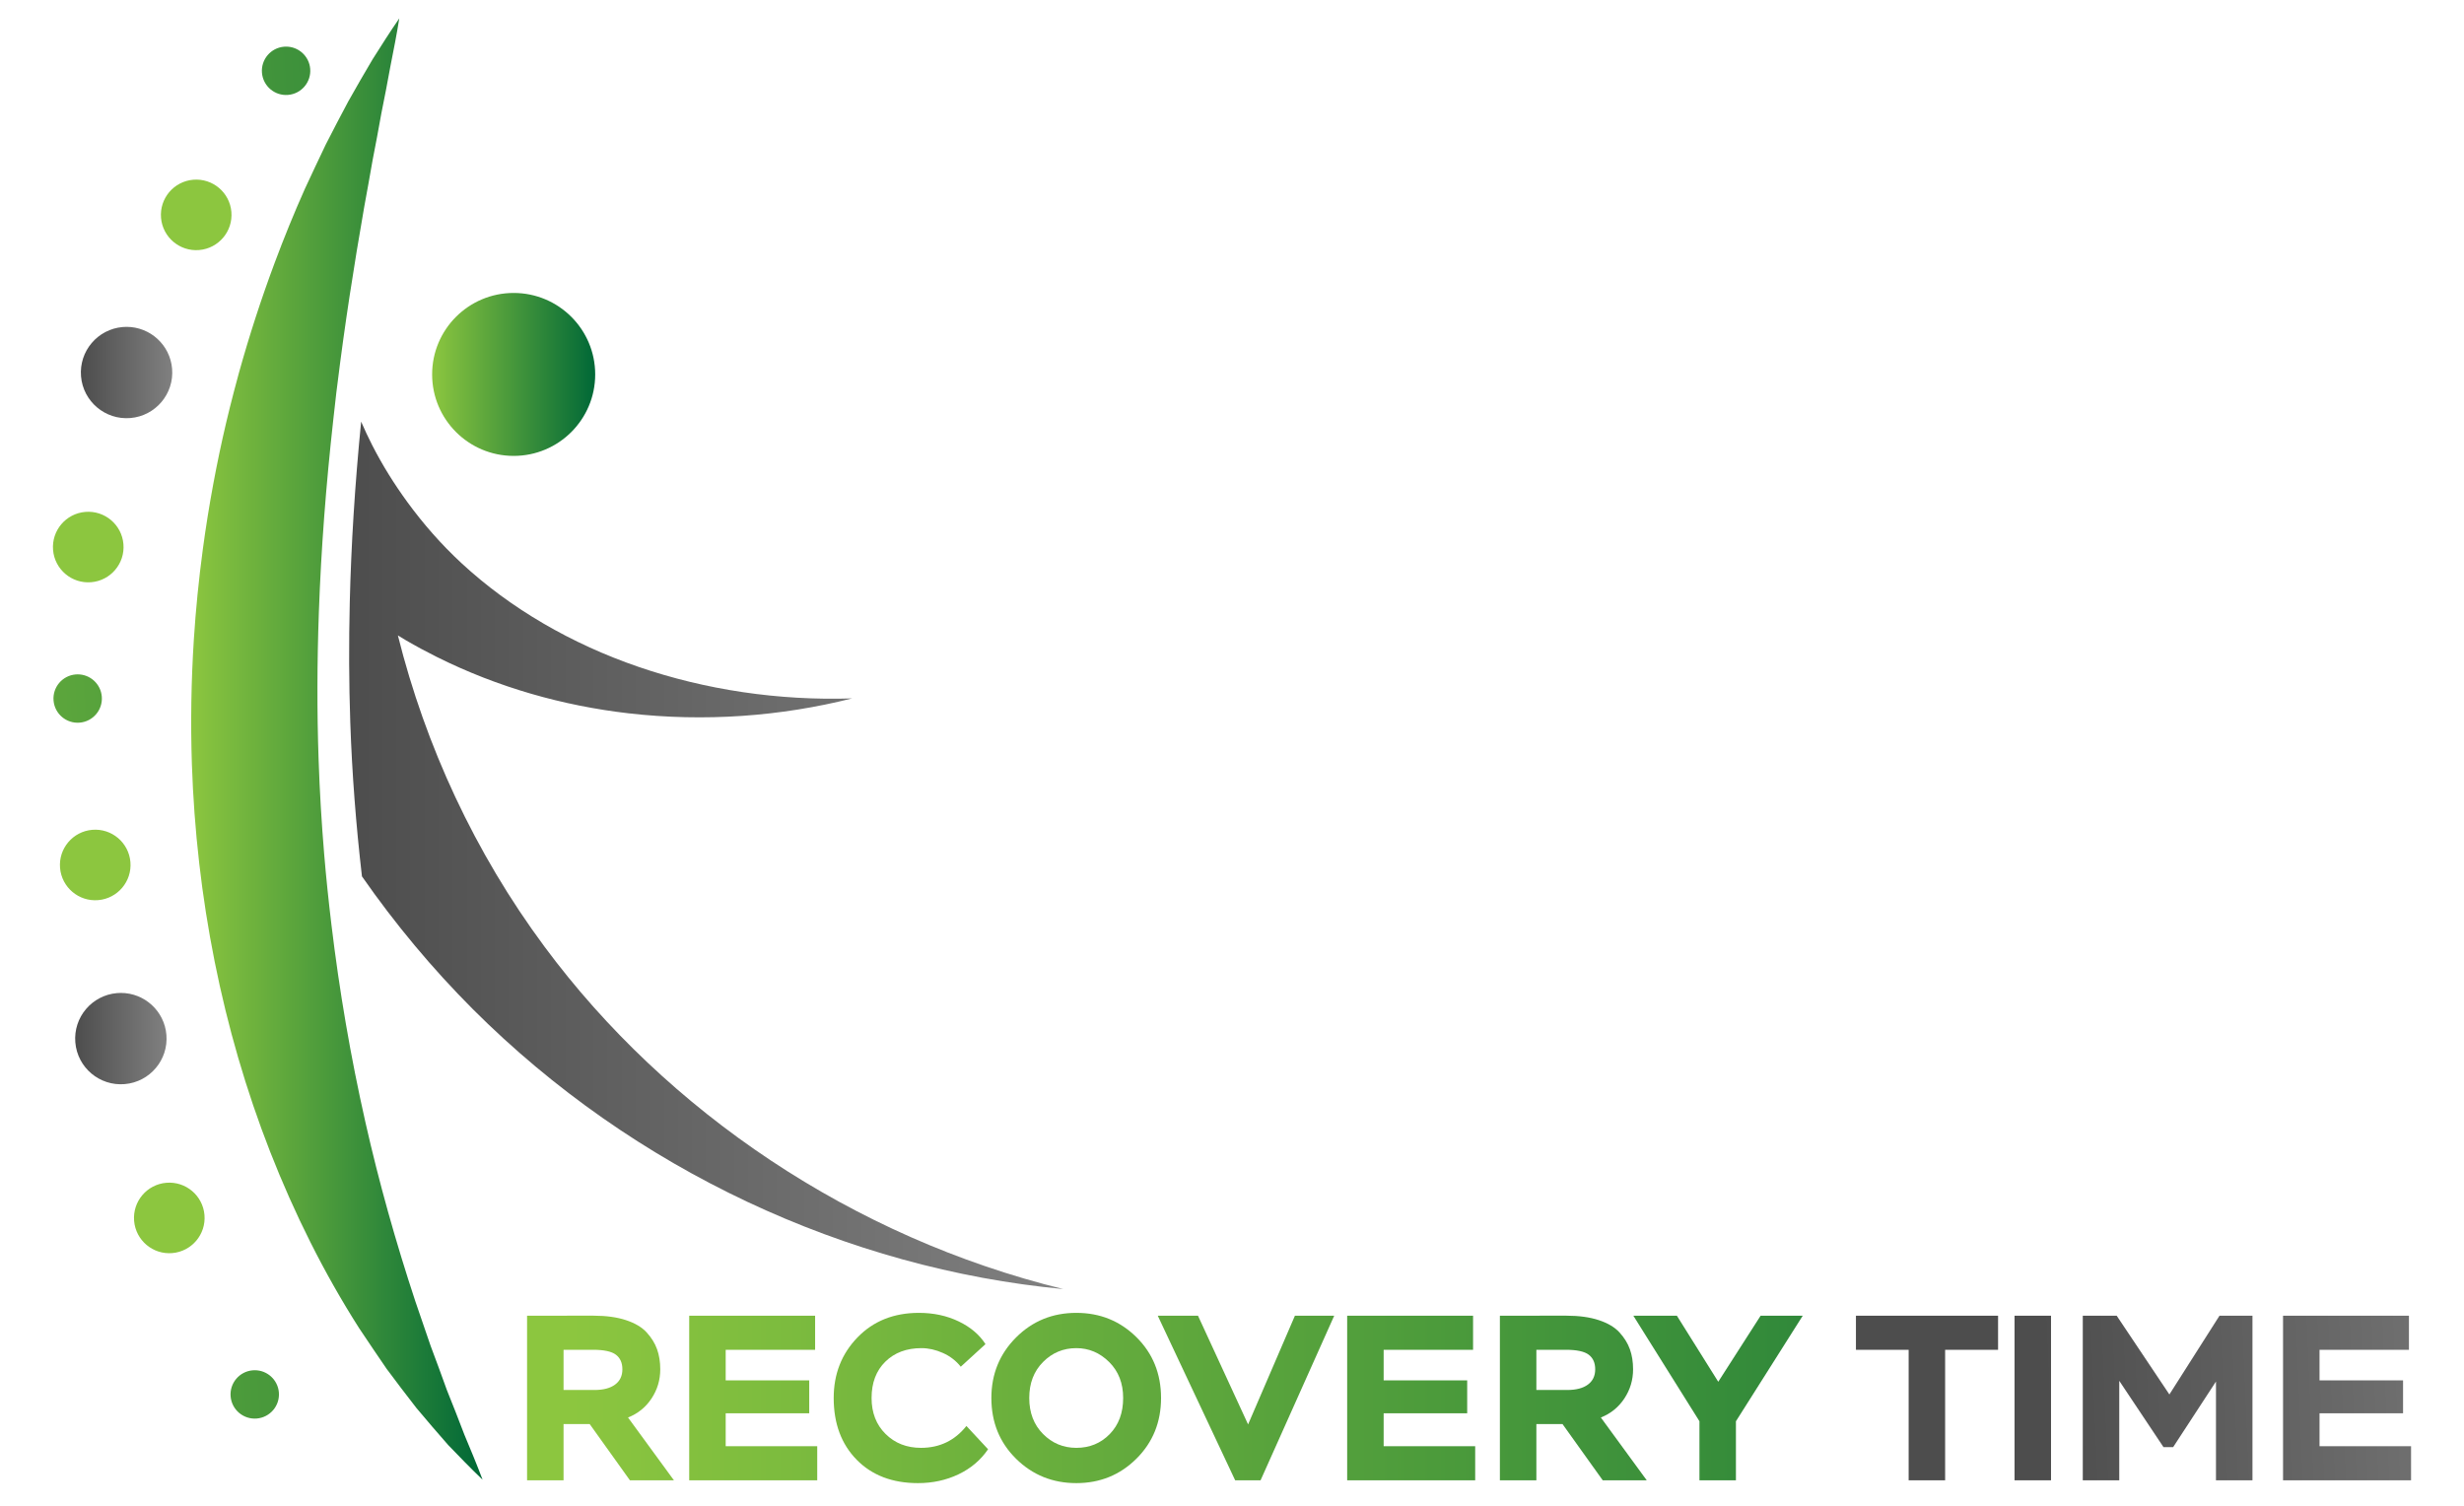 <?xml version="1.0" encoding="UTF-8"?> <!-- Generator: Adobe Illustrator 17.0.0, SVG Export Plug-In . SVG Version: 6.00 Build 0) --> <svg xmlns="http://www.w3.org/2000/svg" xmlns:xlink="http://www.w3.org/1999/xlink" version="1.1" id="Layer_1" x="0px" y="0px" width="512px" height="313px" viewBox="0 0 512 313" xml:space="preserve"> <g> <defs> <rect id="SVGID_1_" y="-100" width="512" height="512"></rect> </defs> <clipPath id="SVGID_2_"> <use xlink:href="#SVGID_1_" overflow="visible"></use> </clipPath> <path clip-path="url(#SVGID_2_)" fill="#7400B8" d="M69.363,74.127c-0.064-0.285-0.135-0.571-0.195-0.856 c-0.036,0.288-0.076,0.576-0.111,0.864L69.363,74.127z"></path> </g> <g> <defs> <path id="SVGID_3_" d="M89.793,77.803c0,9.35,7.585,16.93,16.943,16.93c9.356,0,16.941-7.58,16.941-16.93 s-7.585-16.93-16.941-16.93C97.378,60.873,89.793,68.453,89.793,77.803"></path> </defs> <clipPath id="SVGID_4_"> <use xlink:href="#SVGID_3_" overflow="visible"></use> </clipPath> <linearGradient id="SVGID_5_" gradientUnits="userSpaceOnUse" x1="-7.205162e-006" y1="412" x2="1" y2="412" gradientTransform="matrix(33.884 0 0 -33.884 89.793 14038.065)"> <stop offset="0" style="stop-color:#8CC63F"></stop> <stop offset="1" style="stop-color:#006837"></stop> </linearGradient> <rect x="89.793" y="60.873" clip-path="url(#SVGID_4_)" fill="url(#SVGID_5_)" width="33.884" height="33.86"></rect> </g> <g> <defs> <path id="SVGID_6_" d="M72.68,125.152c-0.203,8.494-0.178,16.808,0.107,24.974c0.363,10.655,1.191,21.331,2.424,31.977 c6.887,9.886,14.592,19.125,23.024,27.574c33.514,33.52,77.844,53.944,122.71,58.182c-43.773-10.728-82.361-36.822-107.786-71.13 c-14.496-19.527-24.752-41.745-30.483-64.696c0.544,0.333,1.087,0.67,1.637,0.992c2.108,1.231,4.248,2.377,6.411,3.459 c12.725,6.363,26.31,10.167,39.828,11.728c15.837,1.826,31.651,0.654,46.512-3.09c-15.316,0.488-30.445-1.773-44.366-6.549 c-13.915-4.767-26.605-12.117-36.787-21.54c-4.209-3.893-7.968-8.19-11.289-12.74c-2.746-3.764-5.19-7.701-7.271-11.77 c-0.828-1.62-1.591-3.26-2.308-4.914C73.755,100.624,72.968,113.088,72.68,125.152"></path> </defs> <clipPath id="SVGID_7_"> <use xlink:href="#SVGID_6_" overflow="visible"></use> </clipPath> <linearGradient id="SVGID_8_" gradientUnits="userSpaceOnUse" x1="-4.710336e-004" y1="412" x2="1" y2="412" gradientTransform="matrix(148.398 0 0 -148.398 72.547 61317.77)"> <stop offset="0" style="stop-color:#4D4D4D"></stop> <stop offset="1" style="stop-color:#808080"></stop> </linearGradient> <rect x="72.477" y="87.609" clip-path="url(#SVGID_7_)" fill="url(#SVGID_8_)" width="148.468" height="180.25"></rect> </g> <g> <defs> <path id="SVGID_9_" d="M80.156,8.034c-0.917,1.417-1.819,2.842-2.724,4.272c-0.855,1.448-1.708,2.901-2.554,4.36 c-0.845,1.459-1.683,2.924-2.505,4.398c-1.61,2.962-3.13,5.969-4.686,8.974c-1.475,3.033-2.874,6.102-4.32,9.168 c-2.261,5.058-4.351,10.198-6.293,15.401c-2.796,7.498-5.275,15.131-7.429,22.873c-0.351,1.264-0.685,2.534-1.018,3.804 c-0.577,2.203-1.131,4.411-1.653,6.63c-0.979,4.157-1.855,8.343-2.639,12.551c-0.843,4.524-1.574,9.075-2.188,13.647 c-0.836,6.229-1.468,12.493-1.87,18.78c-0.55,8.597-0.69,17.233-0.407,25.869c0.927,27.528,6.255,54.992,16.273,80.588 c5.011,12.786,11.136,25.113,18.472,36.62c1.911,2.837,3.791,5.674,5.723,8.465c2.056,2.726,4.074,5.453,6.17,8.113 c2.174,2.615,4.4,5.176,6.619,7.713c2.36,2.448,4.702,4.88,7.147,7.209c-1.196-3.187-2.493-6.27-3.773-9.336 c-1.197-3.119-2.391-6.213-3.63-9.255c-1.094-3.125-2.272-6.182-3.402-9.245l-3.172-9.247 c-4.074-12.335-7.549-24.707-10.361-37.163c-3.084-13.646-5.425-27.372-7.077-41.151c-0.583-4.862-1.096-9.73-1.501-14.605 c-0.542-6.521-0.932-13.053-1.155-19.594c-0.355-10.162-0.31-20.345,0.049-30.549c0.469-13.296,1.504-26.629,2.989-40.001 c0.214-1.932,0.419-3.864,0.653-5.798c0.032-0.27,0.07-0.539,0.103-0.807c0.036-0.288,0.076-0.576,0.111-0.864 c1.506-12.244,3.416-24.513,5.574-36.862c0.575-3.226,1.192-6.447,1.74-9.703c0.613-3.236,1.261-6.47,1.823-9.748 c0.67-3.24,1.278-6.515,1.885-9.805c0.323-1.638,0.649-3.278,0.961-4.929c0.311-1.649,0.608-3.309,0.875-4.987 C82.004,5.211,81.072,6.617,80.156,8.034"></path> </defs> <clipPath id="SVGID_10_"> <use xlink:href="#SVGID_9_" overflow="visible"></use> </clipPath> <linearGradient id="SVGID_11_" gradientUnits="userSpaceOnUse" x1="0" y1="412" x2="1" y2="412" gradientTransform="matrix(60.547 0 0 -60.547 39.727 25100.818)"> <stop offset="0" style="stop-color:#8CC63F"></stop> <stop offset="1" style="stop-color:#006837"></stop> </linearGradient> <rect x="39.587" y="3.82" clip-path="url(#SVGID_10_)" fill="url(#SVGID_11_)" width="60.687" height="303.649"></rect> </g> <g> <defs> <path id="SVGID_12_" d="M24.321,206.357c-5.227,0.439-9.107,5.028-8.669,10.25c0.439,5.222,5.031,9.101,10.257,8.663 c5.226-0.439,9.107-5.028,8.669-10.25c-0.416-4.952-4.567-8.696-9.453-8.697C24.859,206.323,24.591,206.335,24.321,206.357"></path> </defs> <clipPath id="SVGID_13_"> <use xlink:href="#SVGID_12_" overflow="visible"></use> </clipPath> <linearGradient id="SVGID_14_" gradientUnits="userSpaceOnUse" x1="0" y1="411.989" x2="1" y2="411.989" gradientTransform="matrix(18.994 0 0 -18.994 15.618 8041.142)"> <stop offset="0" style="stop-color:#4D4D4D"></stop> <stop offset="1" style="stop-color:#808080"></stop> </linearGradient> <rect x="15.214" y="206.323" clip-path="url(#SVGID_13_)" fill="url(#SVGID_14_)" width="19.802" height="19.385"></rect> </g> <g> <defs> <rect id="SVGID_15_" y="-100" width="512" height="512"></rect> </defs> <clipPath id="SVGID_16_"> <use xlink:href="#SVGID_15_" overflow="visible"></use> </clipPath> <path clip-path="url(#SVGID_16_)" fill="#8CC63F" d="M42.488,252.464c-0.339-4.035-3.887-7.031-7.924-6.692 c-4.038,0.338-7.036,3.883-6.697,7.918c0.338,4.035,3.886,7.031,7.924,6.692C39.828,260.044,42.827,256.499,42.488,252.464"></path> <path clip-path="url(#SVGID_16_)" fill="#8CC63F" d="M27.099,179.121c-0.339-4.035-3.887-7.031-7.924-6.692 c-4.038,0.338-7.036,3.883-6.697,7.918c0.338,4.035,3.886,7.031,7.924,6.692C24.439,186.701,27.438,183.156,27.099,179.121"></path> </g> <g> <defs> <path id="SVGID_17_" d="M52.514,284.74c-2.768,0.231-4.824,2.662-4.592,5.428c0.232,2.766,2.665,4.82,5.434,4.588 c2.767-0.232,4.823-2.662,4.591-5.429c-0.221-2.622-2.419-4.605-5.006-4.605C52.799,284.722,52.657,284.728,52.514,284.74"></path> </defs> <clipPath id="SVGID_18_"> <use xlink:href="#SVGID_17_" overflow="visible"></use> </clipPath> <linearGradient id="SVGID_19_" gradientUnits="userSpaceOnUse" x1="0" y1="412" x2="1" y2="412" gradientTransform="matrix(268.042 -14.037 -14.037 -268.042 5710.676 110729.586)"> <stop offset="0" style="stop-color:#8CC63F"></stop> <stop offset="1" style="stop-color:#006837"></stop> </linearGradient> <polygon clip-path="url(#SVGID_18_)" fill="url(#SVGID_19_)" points="47.154,284.75 58.15,284.174 58.715,294.96 47.719,295.536 "></polygon> </g> <g> <defs> <path id="SVGID_20_" d="M25.505,67.953c-5.226,0.438-9.108,5.027-8.669,10.25c0.439,5.221,5.03,9.1,10.257,8.662 c5.226-0.438,9.108-5.027,8.669-10.25c-0.416-4.953-4.567-8.696-9.452-8.696C26.044,67.919,25.775,67.93,25.505,67.953"></path> </defs> <clipPath id="SVGID_21_"> <use xlink:href="#SVGID_20_" overflow="visible"></use> </clipPath> <linearGradient id="SVGID_22_" gradientUnits="userSpaceOnUse" x1="0" y1="411.989" x2="1" y2="411.989" gradientTransform="matrix(18.994 0 0 -18.994 16.802 7902.737)"> <stop offset="0" style="stop-color:#4D4D4D"></stop> <stop offset="1" style="stop-color:#808080"></stop> </linearGradient> <rect x="16.397" y="67.919" clip-path="url(#SVGID_21_)" fill="url(#SVGID_22_)" width="19.804" height="19.384"></rect> </g> <g> <defs> <rect id="SVGID_23_" y="-100" width="512" height="512"></rect> </defs> <clipPath id="SVGID_24_"> <use xlink:href="#SVGID_23_" overflow="visible"></use> </clipPath> <path clip-path="url(#SVGID_24_)" fill="#8CC63F" d="M25.648,113.061c-0.339-4.035-3.887-7.031-7.924-6.692 c-4.038,0.338-7.036,3.883-6.697,7.918c0.338,4.035,3.886,7.031,7.924,6.692C22.988,120.641,25.987,117.096,25.648,113.061"></path> <path clip-path="url(#SVGID_24_)" fill="#8CC63F" d="M48.082,44.038c-0.339-4.035-3.887-7.031-7.924-6.692 c-4.038,0.338-7.036,3.883-6.697,7.918c0.338,4.035,3.886,7.031,7.924,6.692C45.421,51.618,48.42,48.073,48.082,44.038"></path> </g> <g> <defs> <path id="SVGID_25_" d="M15.72,140.143c-2.768,0.233-4.824,2.663-4.592,5.429c0.233,2.766,2.665,4.821,5.433,4.588 c2.768-0.232,4.824-2.663,4.592-5.428c-0.22-2.623-2.42-4.607-5.007-4.607C16.005,140.125,15.863,140.131,15.72,140.143"></path> </defs> <clipPath id="SVGID_26_"> <use xlink:href="#SVGID_25_" overflow="visible"></use> </clipPath> <linearGradient id="SVGID_27_" gradientUnits="userSpaceOnUse" x1="0" y1="412" x2="1" y2="412" gradientTransform="matrix(268.042 -14.037 -14.037 -268.042 5703.018 110583.461)"> <stop offset="0" style="stop-color:#8CC63F"></stop> <stop offset="1" style="stop-color:#006837"></stop> </linearGradient> <polygon clip-path="url(#SVGID_26_)" fill="url(#SVGID_27_)" points="10.36,140.153 21.356,139.577 21.921,150.365 10.925,150.941 "></polygon> </g> <g> <defs> <path id="SVGID_28_" d="M59.025,9.704c-2.768,0.232-4.823,2.663-4.591,5.428c0.232,2.767,2.664,4.821,5.432,4.589 c2.769-0.233,4.823-2.663,4.591-5.429c-0.22-2.623-2.418-4.605-5.006-4.605C59.31,9.687,59.168,9.692,59.025,9.704"></path> </defs> <clipPath id="SVGID_29_"> <use xlink:href="#SVGID_28_" overflow="visible"></use> </clipPath> <linearGradient id="SVGID_30_" gradientUnits="userSpaceOnUse" x1="0" y1="412" x2="1" y2="412" gradientTransform="matrix(268.042 -14.037 -14.037 -268.042 5696.32 110455.641)"> <stop offset="0" style="stop-color:#8CC63F"></stop> <stop offset="1" style="stop-color:#006837"></stop> </linearGradient> <polygon clip-path="url(#SVGID_29_)" fill="url(#SVGID_30_)" points="53.666,9.715 64.66,9.139 65.225,19.925 54.231,20.501 "></polygon> </g> <g> <defs> <path id="SVGID_31_" d="M117.102,280.474h6.113c2.281,0,3.87,0.342,4.767,1.026c0.896,0.684,1.344,1.694,1.344,3.029 c0,1.368-0.505,2.428-1.516,3.176c-1.011,0.75-2.444,1.125-4.303,1.125h-6.405V280.474z M109.522,273.388v34.205h7.58v-11.679 h5.436l8.353,11.679h9.144l-9.535-13.047c2.054-0.813,3.683-2.133,4.89-3.958c1.205-1.823,1.809-3.843,1.809-6.059 c0-1.53-0.22-2.915-0.66-4.153s-1.157-2.402-2.152-3.494c-0.994-1.091-2.428-1.946-4.303-2.565 c-1.875-0.618-4.115-0.929-6.724-0.929H109.522z"></path> </defs> <clipPath id="SVGID_32_"> <use xlink:href="#SVGID_31_" overflow="visible"></use> </clipPath> <linearGradient id="SVGID_33_" gradientUnits="userSpaceOnUse" x1="0" y1="412" x2="1" y2="412" gradientTransform="matrix(393.04 -1.003 -1.003 -393.04 531.38 162222.906)"> <stop offset="0" style="stop-color:#8CC63F"></stop> <stop offset="1" style="stop-color:#006837"></stop> </linearGradient> <polygon clip-path="url(#SVGID_32_)" fill="url(#SVGID_33_)" points="109.435,273.388 140.035,273.31 140.122,307.593 109.522,307.671 "></polygon> </g> <g> <defs> <polygon id="SVGID_34_" points="143.212,273.388 143.212,307.593 169.814,307.593 169.814,300.507 150.792,300.507 150.792,293.667 168.151,293.667 168.151,286.826 150.792,286.826 150.792,280.474 169.374,280.474 169.374,273.388 "></polygon> </defs> <clipPath id="SVGID_35_"> <use xlink:href="#SVGID_34_" overflow="visible"></use> </clipPath> <linearGradient id="SVGID_36_" gradientUnits="userSpaceOnUse" x1="0" y1="412" x2="1" y2="412" gradientTransform="matrix(393.04 -1.003 -1.003 -393.04 531.38 162222.891)"> <stop offset="0" style="stop-color:#8CC63F"></stop> <stop offset="1" style="stop-color:#006837"></stop> </linearGradient> <polygon clip-path="url(#SVGID_35_)" fill="url(#SVGID_36_)" points="143.125,273.388 169.814,273.32 169.901,307.593 143.212,307.661 "></polygon> </g> <g> <defs> <path id="SVGID_37_" d="M178.175,277.909c-3.292,3.404-4.939,7.598-4.939,12.582c0,5.31,1.59,9.585,4.768,12.826 c3.178,3.242,7.424,4.863,12.738,4.863c3.064,0,5.875-0.612,8.434-1.834c2.559-1.221,4.605-2.955,6.137-5.203l-4.499-4.838 c-2.413,3.029-5.557,4.545-9.436,4.545c-2.968,0-5.421-0.961-7.36-2.884c-1.94-1.921-2.909-4.413-2.909-7.475 c0-3.159,0.953-5.676,2.861-7.549c1.906-1.874,4.408-2.81,7.505-2.81c1.468,0,2.95,0.334,4.45,1.001 c1.499,0.668,2.738,1.622,3.717,2.859l5.133-4.691c-1.238-1.954-3.089-3.526-5.55-4.715c-2.462-1.189-5.224-1.784-8.288-1.784 C185.721,272.802,181.467,274.505,178.175,277.909"></path> </defs> <clipPath id="SVGID_38_"> <use xlink:href="#SVGID_37_" overflow="visible"></use> </clipPath> <linearGradient id="SVGID_39_" gradientUnits="userSpaceOnUse" x1="0" y1="412" x2="1" y2="412" gradientTransform="matrix(393.04 -1.003 -1.003 -393.04 531.381 162223.172)"> <stop offset="0" style="stop-color:#8CC63F"></stop> <stop offset="1" style="stop-color:#006837"></stop> </linearGradient> <polygon clip-path="url(#SVGID_38_)" fill="url(#SVGID_39_)" points="173.146,272.802 205.313,272.72 205.403,308.18 173.236,308.262 "></polygon> </g> <g> <defs> <path id="SVGID_40_" d="M216.733,297.966c-1.908-1.921-2.862-4.413-2.862-7.475c0-3.062,0.954-5.554,2.862-7.476 c1.906-1.922,4.212-2.883,6.918-2.883c2.607,0,4.882,0.961,6.821,2.883s2.91,4.414,2.91,7.476c0,3.095-0.929,5.594-2.787,7.5 c-1.859,1.906-4.174,2.859-6.944,2.859C220.945,300.85,218.639,299.889,216.733,297.966 M211.108,277.933 c-3.406,3.42-5.109,7.606-5.109,12.558c0,5.049,1.711,9.259,5.134,12.631c3.423,3.371,7.595,5.058,12.518,5.058 c4.922,0,9.086-1.694,12.494-5.083c3.405-3.387,5.11-7.589,5.11-12.606c0-5.049-1.705-9.26-5.11-12.632 c-3.408-3.371-7.572-5.057-12.494-5.057C218.695,272.802,214.515,274.512,211.108,277.933"></path> </defs> <clipPath id="SVGID_41_"> <use xlink:href="#SVGID_40_" overflow="visible"></use> </clipPath> <linearGradient id="SVGID_42_" gradientUnits="userSpaceOnUse" x1="0" y1="412" x2="1" y2="412" gradientTransform="matrix(393.04 -1.003 -1.003 -393.04 531.381 162223.156)"> <stop offset="0" style="stop-color:#8CC63F"></stop> <stop offset="1" style="stop-color:#006837"></stop> </linearGradient> <polygon clip-path="url(#SVGID_41_)" fill="url(#SVGID_42_)" points="205.909,272.802 241.255,272.712 241.345,308.18 205.999,308.27 "></polygon> </g> <g> <defs> <polygon id="SVGID_43_" points="269.077,273.388 259.343,295.984 248.932,273.388 240.57,273.388 256.658,307.593 261.938,307.593 277.243,273.388 "></polygon> </defs> <clipPath id="SVGID_44_"> <use xlink:href="#SVGID_43_" overflow="visible"></use> </clipPath> <linearGradient id="SVGID_45_" gradientUnits="userSpaceOnUse" x1="0" y1="412" x2="1" y2="412" gradientTransform="matrix(393.04 -1.003 -1.003 -393.04 531.381 162223.219)"> <stop offset="0" style="stop-color:#8CC63F"></stop> <stop offset="1" style="stop-color:#006837"></stop> </linearGradient> <polygon clip-path="url(#SVGID_44_)" fill="url(#SVGID_45_)" points="240.483,273.388 277.243,273.294 277.33,307.593 240.57,307.687 "></polygon> </g> <g> <defs> <polygon id="SVGID_46_" points="279.932,273.388 279.932,307.593 306.533,307.593 306.533,300.507 287.512,300.507 287.512,293.667 304.87,293.667 304.87,286.826 287.512,286.826 287.512,280.474 306.093,280.474 306.093,273.388 "></polygon> </defs> <clipPath id="SVGID_47_"> <use xlink:href="#SVGID_46_" overflow="visible"></use> </clipPath> <linearGradient id="SVGID_48_" gradientUnits="userSpaceOnUse" x1="0" y1="412" x2="1" y2="412" gradientTransform="matrix(393.04 -1.003 -1.003 -393.04 531.381 162223.25)"> <stop offset="0" style="stop-color:#8CC63F"></stop> <stop offset="1" style="stop-color:#006837"></stop> </linearGradient> <polygon clip-path="url(#SVGID_47_)" fill="url(#SVGID_48_)" points="279.845,273.388 306.533,273.32 306.62,307.593 279.932,307.661 "></polygon> </g> <g> <defs> <path id="SVGID_49_" d="M319.246,280.474h6.113c2.282,0,3.871,0.342,4.767,1.026c0.897,0.684,1.345,1.694,1.345,3.029 c0,1.368-0.506,2.428-1.517,3.176c-1.01,0.75-2.443,1.125-4.303,1.125h-6.405V280.474z M311.666,273.388v34.205h7.58v-11.679 h5.436l8.353,11.679h9.144l-9.534-13.047c2.053-0.813,3.682-2.133,4.889-3.958c1.205-1.823,1.809-3.843,1.809-6.059 c0-1.53-0.219-2.915-0.659-4.153c-0.441-1.238-1.158-2.402-2.152-3.494c-0.995-1.091-2.429-1.946-4.303-2.565 c-1.875-0.618-4.116-0.929-6.724-0.929H311.666z"></path> </defs> <clipPath id="SVGID_50_"> <use xlink:href="#SVGID_49_" overflow="visible"></use> </clipPath> <linearGradient id="SVGID_51_" gradientUnits="userSpaceOnUse" x1="0" y1="412" x2="1" y2="412" gradientTransform="matrix(393.04 -1.003 -1.003 -393.04 531.382 162223.422)"> <stop offset="0" style="stop-color:#8CC63F"></stop> <stop offset="1" style="stop-color:#006837"></stop> </linearGradient> <polygon clip-path="url(#SVGID_50_)" fill="url(#SVGID_51_)" points="311.579,273.388 342.179,273.31 342.266,307.593 311.666,307.671 "></polygon> </g> <g> <defs> <polygon id="SVGID_52_" points="365.846,273.388 357.039,287.12 348.439,273.388 339.393,273.388 353.133,295.327 353.133,307.593 360.712,307.593 360.712,295.329 374.599,273.388 "></polygon> </defs> <clipPath id="SVGID_53_"> <use xlink:href="#SVGID_52_" overflow="visible"></use> </clipPath> <linearGradient id="SVGID_54_" gradientUnits="userSpaceOnUse" x1="0" y1="412" x2="1" y2="412" gradientTransform="matrix(393.04 -1.003 -1.003 -393.04 531.382 162223.484)"> <stop offset="0" style="stop-color:#8CC63F"></stop> <stop offset="1" style="stop-color:#006837"></stop> </linearGradient> <polygon clip-path="url(#SVGID_53_)" fill="url(#SVGID_54_)" points="339.306,273.388 374.599,273.298 374.686,307.593 339.393,307.683 "></polygon> </g> <g> <defs> <polygon id="SVGID_55_" points="385.649,273.388 385.649,280.474 396.603,280.474 396.603,307.593 404.182,307.593 404.182,280.474 415.184,280.474 415.184,273.388 "></polygon> </defs> <clipPath id="SVGID_56_"> <use xlink:href="#SVGID_55_" overflow="visible"></use> </clipPath> <linearGradient id="SVGID_57_" gradientUnits="userSpaceOnUse" x1="0" y1="411.998" x2="1" y2="411.998" gradientTransform="matrix(114.302 -5.013 -5.013 -114.302 2490.246 47381.406)"> <stop offset="0" style="stop-color:#4D4D4D"></stop> <stop offset="1" style="stop-color:#808080"></stop> </linearGradient> <polygon clip-path="url(#SVGID_56_)" fill="url(#SVGID_57_)" points="384.152,273.454 415.127,272.095 416.681,307.527 385.706,308.886 "></polygon> </g> <g> <defs> <rect id="SVGID_58_" x="418.606" y="273.389" width="7.58" height="34.204"></rect> </defs> <clipPath id="SVGID_59_"> <use xlink:href="#SVGID_58_" overflow="visible"></use> </clipPath> <linearGradient id="SVGID_60_" gradientUnits="userSpaceOnUse" x1="0" y1="412" x2="1" y2="412" gradientTransform="matrix(114.289 -5.013 -5.013 -114.289 2490.068 47377.324)"> <stop offset="0" style="stop-color:#4D4D4D"></stop> <stop offset="1" style="stop-color:#808080"></stop> </linearGradient> <polygon clip-path="url(#SVGID_59_)" fill="url(#SVGID_60_)" points="417.109,273.455 426.171,273.057 427.683,307.527 418.621,307.925 "></polygon> </g> <g> <defs> <polygon id="SVGID_61_" points="461.196,273.388 450.782,289.757 439.828,273.388 432.787,273.388 432.787,307.593 440.366,307.593 440.366,286.923 449.559,300.703 451.563,300.703 460.462,287.07 460.462,307.593 468.043,307.593 468.043,273.388 "></polygon> </defs> <clipPath id="SVGID_62_"> <use xlink:href="#SVGID_61_" overflow="visible"></use> </clipPath> <linearGradient id="SVGID_63_" gradientUnits="userSpaceOnUse" x1="0" y1="412" x2="1" y2="412" gradientTransform="matrix(114.299 -5.013 -5.013 -114.299 2490.309 47382.801)"> <stop offset="0" style="stop-color:#4D4D4D"></stop> <stop offset="1" style="stop-color:#808080"></stop> </linearGradient> <polygon clip-path="url(#SVGID_62_)" fill="url(#SVGID_63_)" points="431.29,273.454 467.975,271.845 469.54,307.527 432.855,309.136 "></polygon> </g> <g> <defs> <polygon id="SVGID_64_" points="474.399,273.388 474.399,307.593 501,307.593 501,300.507 481.979,300.507 481.979,293.667 499.338,293.667 499.338,286.826 481.979,286.826 481.979,280.474 500.559,280.474 500.559,273.388 "></polygon> </defs> <clipPath id="SVGID_65_"> <use xlink:href="#SVGID_64_" overflow="visible"></use> </clipPath> <linearGradient id="SVGID_66_" gradientUnits="userSpaceOnUse" x1="0" y1="412" x2="1" y2="412" gradientTransform="matrix(114.298 -5.013 -5.013 -114.298 2490.362 47383.973)"> <stop offset="0" style="stop-color:#4D4D4D"></stop> <stop offset="1" style="stop-color:#808080"></stop> </linearGradient> <polygon clip-path="url(#SVGID_65_)" fill="url(#SVGID_66_)" points="472.902,273.454 500.949,272.224 502.497,307.527 474.45,308.757 "></polygon> </g> </svg> 